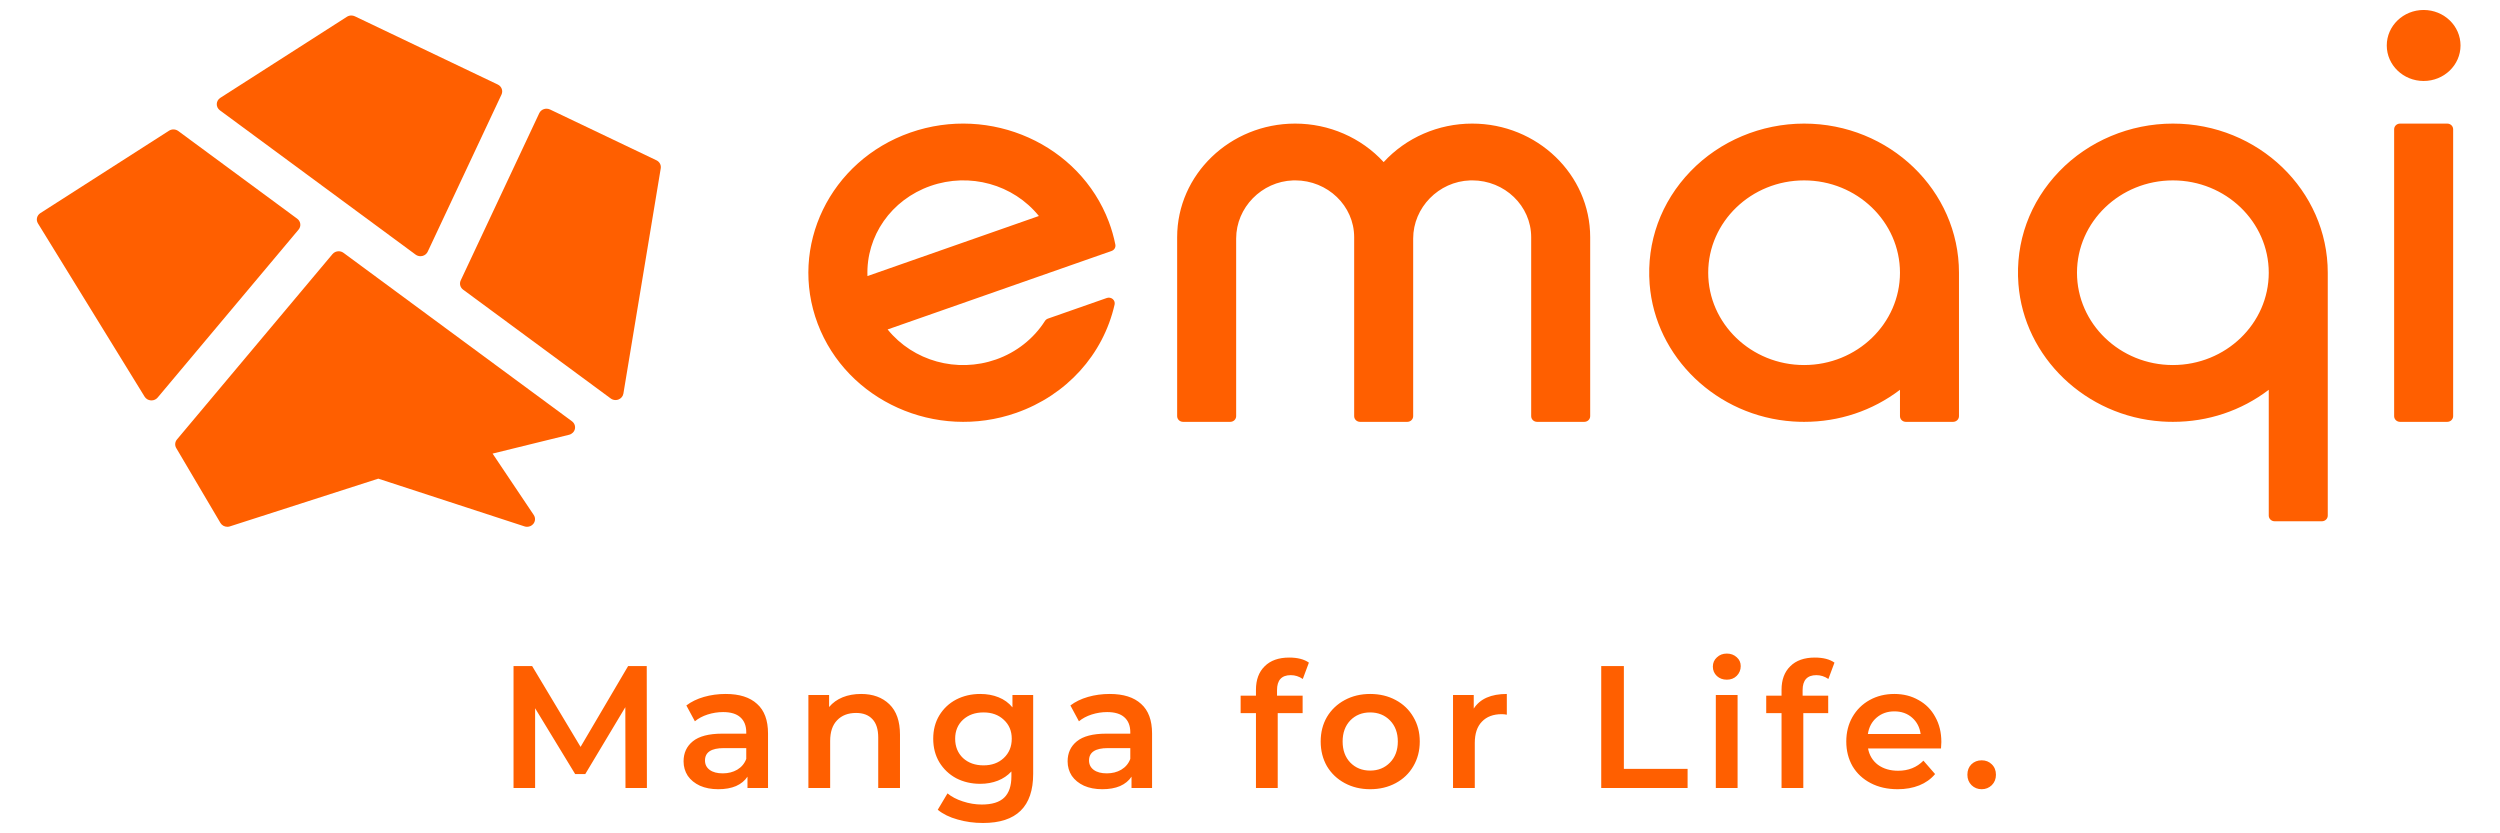 <svg width="201" height="67" viewBox="0 0 201 67" fill="none" xmlns="http://www.w3.org/2000/svg">
<path d="M191.896 3.657C191.896 2.08 193.224 0.802 194.861 0.802C196.499 0.802 197.826 2.08 197.826 3.657C197.826 5.233 196.499 6.511 194.861 6.511C193.224 6.511 191.896 5.233 191.896 3.657ZM118.363 9.937C115.644 9.937 113.05 11.065 111.247 13.033C109.445 11.066 106.851 9.937 104.131 9.937C98.9 9.937 94.643 14.035 94.643 19.072V33.46C94.643 33.713 94.856 33.917 95.118 33.917H98.913C99.175 33.917 99.387 33.713 99.387 33.46V19.179C99.387 16.688 101.438 14.591 103.958 14.505C104.015 14.503 104.073 14.502 104.131 14.502C106.747 14.502 108.875 16.551 108.875 19.07V33.461C108.875 33.713 109.088 33.917 109.35 33.917H113.145C113.407 33.917 113.619 33.713 113.619 33.461V19.179C113.619 16.688 115.67 14.591 118.19 14.505C118.247 14.503 118.306 14.502 118.363 14.502C120.979 14.502 123.107 16.551 123.107 19.07V33.461C123.107 33.713 123.32 33.917 123.582 33.917H127.377C127.639 33.917 127.851 33.713 127.851 33.461V19.073C127.851 14.036 123.595 9.937 118.363 9.937V9.937ZM157.502 21.927V33.46C157.502 33.713 157.289 33.917 157.027 33.917H153.232C152.97 33.917 152.758 33.713 152.758 33.46V31.34C150.54 33.026 147.874 33.917 145.049 33.917C144.755 33.917 144.458 33.907 144.164 33.887C138.041 33.479 133.083 28.729 132.63 22.838C132.371 19.459 133.54 16.238 135.922 13.769C138.272 11.334 141.598 9.937 145.049 9.937C151.915 9.937 157.502 15.316 157.502 21.927ZM152.758 21.927C152.758 17.834 149.3 14.504 145.049 14.504C140.798 14.504 137.34 17.834 137.34 21.927C137.34 26.019 140.798 29.349 145.049 29.349C149.3 29.349 152.758 26.019 152.758 21.927ZM187.152 21.927V41.454C187.152 41.706 186.94 41.91 186.678 41.91H182.882C182.62 41.91 182.408 41.706 182.408 41.454V31.34C180.19 33.026 177.524 33.917 174.699 33.917C174.406 33.917 174.108 33.907 173.814 33.887C167.691 33.479 162.733 28.729 162.281 22.838C162.021 19.459 163.19 16.238 165.573 13.769C167.922 11.334 171.248 9.937 174.699 9.937C181.566 9.937 187.152 15.316 187.152 21.927ZM182.408 21.927C182.408 17.834 178.95 14.504 174.699 14.504C170.448 14.504 166.99 17.834 166.99 21.927C166.99 26.019 170.448 29.349 174.699 29.349C178.95 29.349 182.408 26.019 182.408 21.927ZM89.148 17.826C89.372 18.418 89.549 19.036 89.674 19.663C89.719 19.883 89.59 20.102 89.371 20.178L71.365 26.488C73.43 29.036 76.933 30.006 80.082 28.902C81.71 28.331 83.106 27.232 84.013 25.807C84.069 25.719 84.154 25.652 84.255 25.616L88.988 23.958C89.15 23.901 89.332 23.934 89.463 24.043C89.593 24.153 89.651 24.322 89.614 24.485C88.696 28.524 85.739 31.78 81.705 33.194C75.252 35.455 68.092 32.24 65.743 26.028C63.395 19.815 66.734 12.921 73.186 10.66C79.639 8.399 86.799 11.614 89.148 17.826H89.148ZM83.526 17.366C81.462 14.818 77.959 13.848 74.809 14.952C71.66 16.056 69.624 18.967 69.743 22.196L83.526 17.366ZM196.759 9.937H192.964C192.701 9.937 192.489 10.141 192.489 10.394V33.46C192.489 33.713 192.701 33.917 192.964 33.917H196.759C197.021 33.917 197.233 33.713 197.233 33.46V10.394C197.233 10.141 197.021 9.937 196.759 9.937Z" fill="#FF5F00"/>
<path d="M17.678 8.869L33.416 20.472C33.529 20.555 33.666 20.599 33.805 20.599C33.856 20.599 33.909 20.593 33.96 20.581C34.15 20.535 34.306 20.408 34.387 20.237L40.321 7.602C40.462 7.3 40.33 6.945 40.022 6.797L28.529 1.31C28.439 1.267 28.341 1.246 28.245 1.246C28.121 1.246 27.998 1.28 27.891 1.349L17.712 7.868C17.541 7.978 17.434 8.161 17.428 8.36C17.421 8.558 17.514 8.748 17.678 8.869Z" fill="#FF5F00"/>
<path d="M52.777 12.887L44.222 8.803C44.133 8.76 44.036 8.739 43.938 8.739C43.865 8.739 43.793 8.751 43.723 8.775C43.56 8.831 43.428 8.948 43.356 9.1L37.041 22.546C36.919 22.807 36.999 23.114 37.235 23.288L49.102 32.037C49.215 32.121 49.352 32.164 49.49 32.164C49.57 32.164 49.651 32.149 49.727 32.12C49.936 32.039 50.086 31.859 50.121 31.645L53.124 13.535C53.169 13.269 53.028 13.007 52.777 12.887H52.777Z" fill="#FF5F00"/>
<path d="M45.986 33.871L27.617 20.328C27.501 20.243 27.365 20.201 27.229 20.201C27.042 20.201 26.858 20.28 26.732 20.43L14.228 35.333C14.06 35.532 14.039 35.812 14.175 36.033L17.728 42.053C17.845 42.243 18.056 42.354 18.278 42.354C18.336 42.354 18.395 42.347 18.453 42.331L30.415 38.484L42.173 42.322C42.24 42.344 42.309 42.354 42.377 42.354C42.571 42.354 42.758 42.27 42.881 42.117C43.048 41.911 43.062 41.625 42.914 41.405L39.604 36.469L45.755 34.955C45.992 34.896 46.174 34.713 46.223 34.482C46.272 34.251 46.18 34.014 45.985 33.871L45.986 33.871Z" fill="#FF5F00"/>
<path d="M24.143 18C24.122 17.836 24.034 17.686 23.897 17.585L14.331 10.533C14.217 10.448 14.08 10.406 13.942 10.406C13.819 10.406 13.696 10.44 13.589 10.509L3.246 17.134C2.963 17.315 2.877 17.678 3.05 17.959L11.627 31.892C11.734 32.066 11.922 32.178 12.131 32.192C12.146 32.193 12.162 32.194 12.177 32.194C12.369 32.194 12.552 32.111 12.674 31.965L24.006 18.459C24.114 18.331 24.163 18.165 24.143 18L24.143 18Z" fill="#FF5F00"/>
<path d="M50.289 63.355L50.276 56.858L47.056 62.234H46.243L43.023 56.943V63.355H41.288V53.554H42.785L46.678 60.05L50.499 53.554H51.998L52.011 63.355H50.289ZM58.347 55.794C59.448 55.794 60.288 56.06 60.867 56.593C61.455 57.115 61.749 57.908 61.749 58.972V63.355H60.097V62.444C59.882 62.771 59.574 63.023 59.173 63.2C58.781 63.368 58.305 63.453 57.745 63.453C57.185 63.453 56.695 63.359 56.275 63.172C55.855 62.977 55.528 62.711 55.295 62.374C55.071 62.029 54.959 61.642 54.959 61.212C54.959 60.541 55.206 60.004 55.701 59.602C56.205 59.192 56.993 58.986 58.067 58.986H59.999V58.874C59.999 58.352 59.84 57.95 59.523 57.67C59.215 57.391 58.753 57.251 58.137 57.251C57.717 57.251 57.301 57.316 56.891 57.447C56.489 57.577 56.149 57.759 55.869 57.992L55.183 56.718C55.575 56.42 56.046 56.191 56.597 56.032C57.147 55.874 57.731 55.794 58.347 55.794ZM58.109 62.178C58.547 62.178 58.935 62.081 59.271 61.885C59.616 61.679 59.859 61.39 59.999 61.017V60.148H58.193C57.185 60.148 56.681 60.48 56.681 61.142C56.681 61.46 56.807 61.712 57.059 61.898C57.311 62.085 57.661 62.178 58.109 62.178ZM69.237 55.794C70.179 55.794 70.935 56.07 71.504 56.62C72.074 57.171 72.359 57.988 72.359 59.071V63.355H70.609V59.294C70.609 58.641 70.454 58.151 70.147 57.825C69.838 57.489 69.4 57.321 68.831 57.321C68.186 57.321 67.678 57.517 67.305 57.908C66.931 58.291 66.745 58.846 66.745 59.575V63.355H64.995V55.879H66.66V56.844C66.95 56.499 67.314 56.238 67.752 56.06C68.191 55.883 68.686 55.794 69.237 55.794ZM83.067 55.879V62.221C83.067 64.853 81.723 66.168 79.035 66.168C78.316 66.168 77.635 66.075 76.991 65.888C76.347 65.711 75.815 65.45 75.395 65.105L76.179 63.788C76.505 64.059 76.916 64.274 77.411 64.433C77.915 64.6 78.424 64.684 78.937 64.684C79.758 64.684 80.36 64.498 80.743 64.124C81.126 63.751 81.317 63.182 81.317 62.416V62.025C81.018 62.351 80.654 62.599 80.225 62.767C79.796 62.934 79.324 63.019 78.811 63.019C78.102 63.019 77.457 62.869 76.879 62.571C76.309 62.263 75.857 61.833 75.521 61.282C75.194 60.732 75.031 60.102 75.031 59.392C75.031 58.683 75.194 58.058 75.521 57.517C75.857 56.966 76.309 56.541 76.879 56.242C77.457 55.944 78.102 55.794 78.811 55.794C79.352 55.794 79.842 55.883 80.281 56.06C80.729 56.238 81.102 56.508 81.401 56.873V55.879H83.067ZM79.077 61.535C79.74 61.535 80.281 61.339 80.701 60.947C81.13 60.545 81.345 60.027 81.345 59.392C81.345 58.767 81.13 58.258 80.701 57.867C80.281 57.474 79.74 57.279 79.077 57.279C78.405 57.279 77.854 57.474 77.425 57.867C77.005 58.258 76.795 58.767 76.795 59.392C76.795 60.027 77.005 60.545 77.425 60.947C77.854 61.339 78.405 61.535 79.077 61.535ZM89.224 55.794C90.325 55.794 91.165 56.06 91.744 56.593C92.332 57.115 92.626 57.908 92.626 58.972V63.355H90.974V62.444C90.759 62.771 90.451 63.023 90.05 63.2C89.658 63.368 89.182 63.453 88.622 63.453C88.062 63.453 87.572 63.359 87.152 63.172C86.732 62.977 86.405 62.711 86.172 62.374C85.948 62.029 85.836 61.642 85.836 61.212C85.836 60.541 86.083 60.004 86.578 59.602C87.082 59.192 87.87 58.986 88.944 58.986H90.876V58.874C90.876 58.352 90.717 57.95 90.4 57.67C90.092 57.391 89.63 57.251 89.014 57.251C88.594 57.251 88.178 57.316 87.768 57.447C87.366 57.577 87.026 57.759 86.746 57.992L86.06 56.718C86.452 56.42 86.923 56.191 87.474 56.032C88.024 55.874 88.608 55.794 89.224 55.794ZM88.986 62.178C89.424 62.178 89.812 62.081 90.148 61.885C90.493 61.679 90.736 61.39 90.876 61.017V60.148H89.07C88.062 60.148 87.558 60.48 87.558 61.142C87.558 61.46 87.684 61.712 87.936 61.898C88.188 62.085 88.538 62.178 88.986 62.178ZM103.779 54.282C103.041 54.282 102.673 54.684 102.673 55.486V55.934H104.731V57.334H102.729V63.355H100.979V57.334H99.747V55.934H100.979V55.459C100.979 54.656 101.212 54.026 101.679 53.569C102.145 53.102 102.803 52.868 103.653 52.868C104.325 52.868 104.852 53.004 105.235 53.275L104.745 54.59C104.446 54.385 104.124 54.282 103.779 54.282ZM110.159 63.453C109.403 63.453 108.722 63.289 108.115 62.962C107.509 62.636 107.033 62.183 106.687 61.605C106.351 61.017 106.183 60.354 106.183 59.617C106.183 58.879 106.351 58.221 106.687 57.642C107.033 57.064 107.509 56.611 108.115 56.285C108.722 55.958 109.403 55.794 110.159 55.794C110.925 55.794 111.611 55.958 112.217 56.285C112.824 56.611 113.295 57.064 113.631 57.642C113.977 58.221 114.149 58.879 114.149 59.617C114.149 60.354 113.977 61.017 113.631 61.605C113.295 62.183 112.824 62.636 112.217 62.962C111.611 63.289 110.925 63.453 110.159 63.453ZM110.159 61.955C110.803 61.955 111.335 61.74 111.755 61.31C112.175 60.881 112.385 60.316 112.385 59.617C112.385 58.916 112.175 58.352 111.755 57.922C111.335 57.493 110.803 57.279 110.159 57.279C109.515 57.279 108.983 57.493 108.563 57.922C108.153 58.352 107.947 58.916 107.947 59.617C107.947 60.316 108.153 60.881 108.563 61.31C108.983 61.74 109.515 61.955 110.159 61.955ZM118.489 56.971C118.993 56.187 119.879 55.794 121.149 55.794V57.461C120.999 57.432 120.864 57.419 120.743 57.419C120.061 57.419 119.529 57.619 119.147 58.02C118.764 58.413 118.573 58.982 118.573 59.728V63.355H116.823V55.879H118.489V56.971ZM128.739 53.554H130.559V61.815H135.683V63.355H128.739V53.554ZM137.952 55.879H139.702V63.355H137.952V55.879ZM138.834 54.647C138.516 54.647 138.25 54.548 138.036 54.352C137.821 54.147 137.714 53.895 137.714 53.596C137.714 53.298 137.821 53.05 138.036 52.855C138.25 52.649 138.516 52.547 138.834 52.547C139.151 52.547 139.417 52.645 139.632 52.84C139.846 53.027 139.954 53.265 139.954 53.554C139.954 53.862 139.846 54.124 139.632 54.339C139.426 54.544 139.16 54.647 138.834 54.647ZM146.036 54.282C145.299 54.282 144.93 54.684 144.93 55.486V55.934H146.988V57.334H144.986V63.355H143.236V57.334H142.004V55.934H143.236V55.459C143.236 54.656 143.47 54.026 143.936 53.569C144.403 53.102 145.061 52.868 145.91 52.868C146.582 52.868 147.11 53.004 147.492 53.275L147.002 54.59C146.704 54.385 146.382 54.282 146.036 54.282ZM156.085 59.658C156.085 59.78 156.076 59.953 156.057 60.176H150.191C150.294 60.727 150.56 61.166 150.989 61.492C151.428 61.81 151.969 61.968 152.613 61.968C153.434 61.968 154.111 61.698 154.643 61.157L155.581 62.234C155.245 62.636 154.82 62.939 154.307 63.145C153.794 63.35 153.215 63.453 152.571 63.453C151.75 63.453 151.026 63.289 150.401 62.962C149.776 62.636 149.29 62.183 148.945 61.605C148.609 61.017 148.441 60.354 148.441 59.617C148.441 58.889 148.604 58.235 148.931 57.657C149.267 57.069 149.729 56.611 150.317 56.285C150.905 55.958 151.568 55.794 152.305 55.794C153.033 55.794 153.682 55.958 154.251 56.285C154.83 56.602 155.278 57.054 155.595 57.642C155.922 58.221 156.085 58.893 156.085 59.658ZM152.305 57.194C151.745 57.194 151.269 57.362 150.877 57.699C150.494 58.025 150.261 58.464 150.177 59.014H154.419C154.344 58.473 154.116 58.035 153.733 57.699C153.35 57.362 152.874 57.194 152.305 57.194ZM159.326 63.453C159.009 63.453 158.738 63.345 158.514 63.13C158.29 62.907 158.178 62.627 158.178 62.291C158.178 61.945 158.285 61.665 158.5 61.45C158.724 61.236 158.999 61.129 159.326 61.129C159.653 61.129 159.923 61.236 160.138 61.45C160.362 61.665 160.474 61.945 160.474 62.291C160.474 62.627 160.362 62.907 160.138 63.13C159.914 63.345 159.643 63.453 159.326 63.453Z" fill="#FF5F00"/>
</svg>
